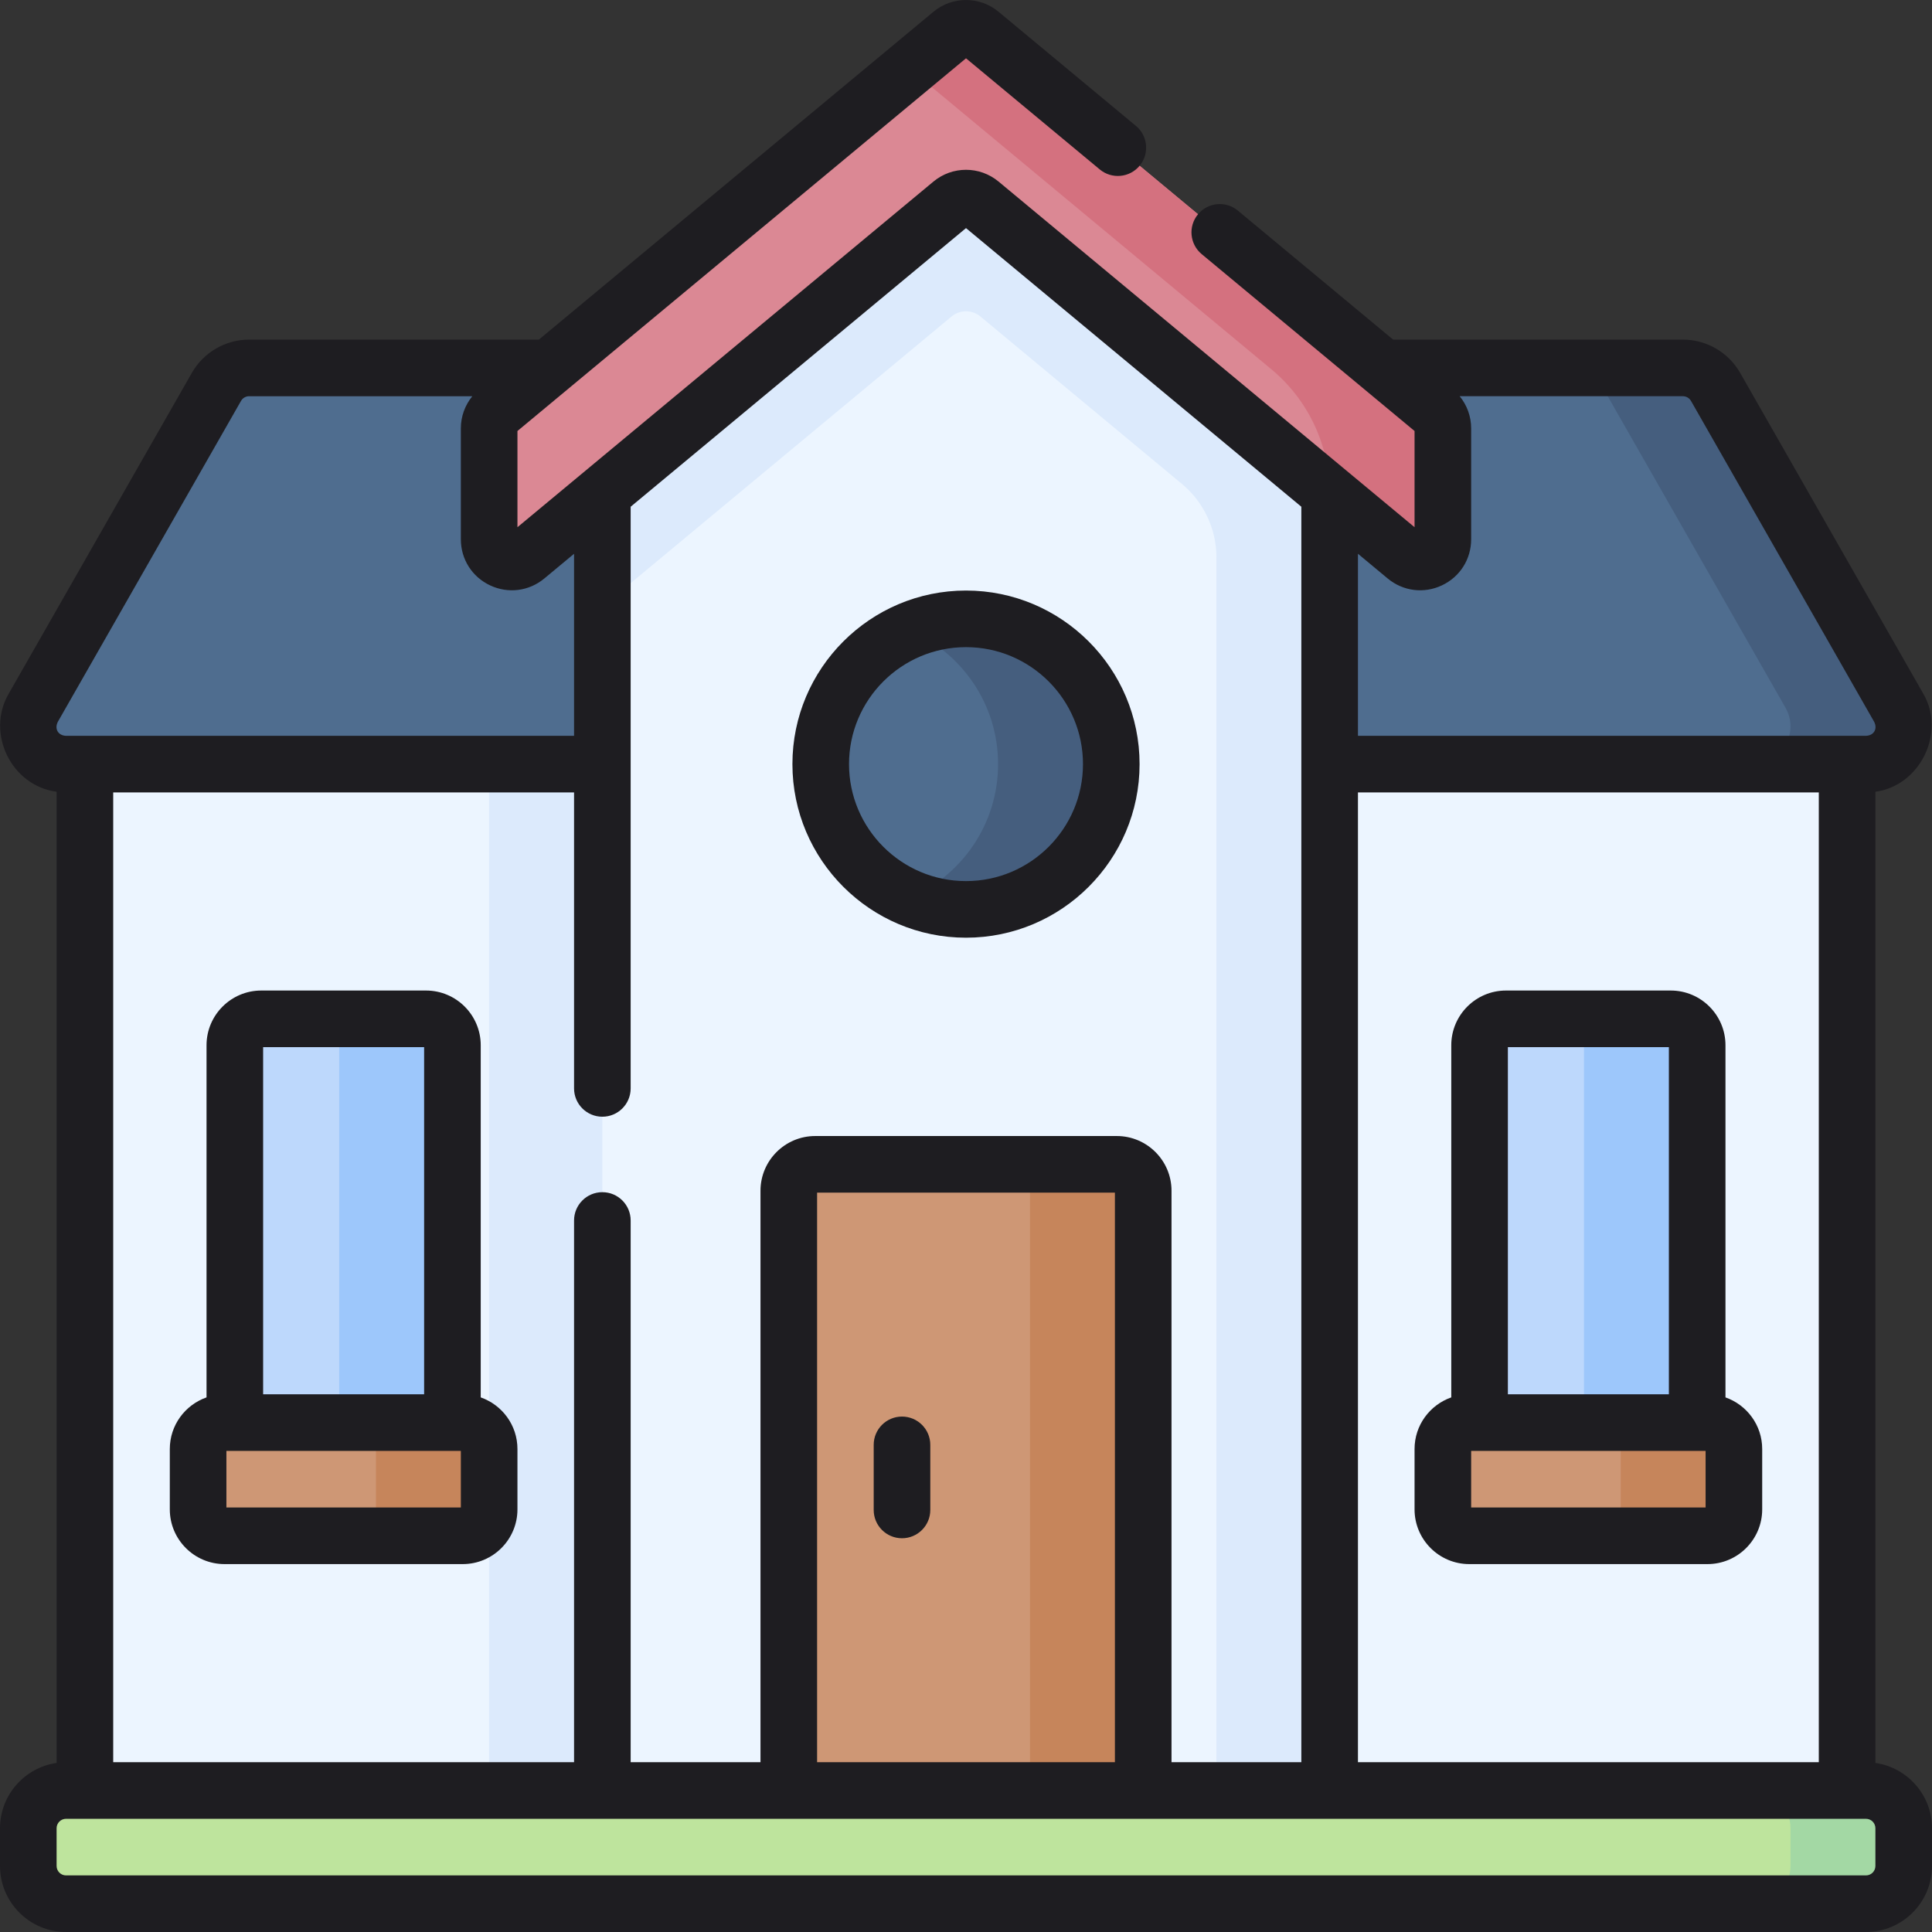 <svg id="Layer_1" enable-background="new 0 0 512 512" height="512" viewBox="0 0 512 512" width="512" xmlns="http://www.w3.org/2000/svg"><rect x="0" y="0" width="512" height="512" fill="#333333" stroke="none"/><g><g><path d="m22.5 202.5h467v272h-467z" fill="#ecf5ff"/><path d="m494.497 202.5h-476.994c-7.669 0-12.478-8.295-8.673-14.961l48.516-85c1.778-3.116 5.088-5.039 8.673-5.039h379.961c3.584 0 6.894 1.923 8.673 5.039l48.516 85c3.805 6.666-1.003 14.961-8.672 14.961z" fill="#4f6d8f"/><path d="m503.169 187.538-48.516-85c-1.779-3.116-5.088-5.039-8.673-5.039h-30c3.585 0 6.894 1.923 8.673 5.039l48.516 85c3.805 6.667-1.003 14.961-8.673 14.961h30c7.67.001 12.478-8.294 8.673-14.961z" fill="#455e7e"/><path d="m129.629 202.5h222.742v272h-222.742z" fill="#dceafc"/><path d="m352.371 117.573v356.927h-192.742v-356.927l96.371-80.073z" fill="#ecf5ff"/><path d="m256 37.5-96.371 80.073v43.199l92.536-76.887c2.223-1.847 5.446-1.847 7.669 0l53.396 44.366c5.791 4.811 9.14 11.95 9.14 19.478v326.771h30v-356.927z" fill="#dceafc"/><path d="m372.536 147.527-112.702-93.642c-2.223-1.847-5.446-1.847-7.669 0l-112.702 93.643c-3.91 3.248-9.834.468-9.834-4.615v-29.398c0-1.784.794-3.475 2.166-4.615l120.371-100.015c2.223-1.847 5.446-1.847 7.669 0l120.371 100.015c1.372 1.14 2.166 2.831 2.166 4.615v29.398c-.001 5.083-5.926 7.863-9.836 4.614z" fill="#db8894"/><g><path d="m380.205 108.899-120.371-100.014c-2.223-1.847-5.446-1.847-7.669 0l-11.165 9.277 95.932 79.708c9.781 8.127 15.439 20.185 15.439 32.902l20.166 16.755c3.91 3.248 9.834.468 9.834-4.615v-29.398c0-1.783-.794-3.475-2.166-4.615z" fill="#d4717f"/></g><path d="m302.962 474.5h-93.925v-158.941c0-3.866 3.134-7 7-7h79.925c3.866 0 7 3.134 7 7z" fill="#ce9775"/><path d="m295.962 308.559h-30c3.866 0 7 3.134 7 7v158.941h30v-158.941c0-3.866-3.134-7-7-7z" fill="#c6855b"/><circle cx="256" cy="202.5" fill="#4f6d8f" r="38.5"/><path d="m256 164c-5.321 0-10.39 1.08-15 3.032 13.811 5.848 23.5 19.526 23.5 35.468s-9.689 29.62-23.5 35.468c4.61 1.952 9.679 3.032 15 3.032 21.263 0 38.5-17.237 38.5-38.5s-17.237-38.5-38.5-38.5z" fill="#455e7e"/><g><g><path d="m449.769 377h-57.667v-100c0-3.866 3.134-7 7-7h43.667c3.866 0 7 3.134 7 7z" fill="#bdd8fc"/></g><path d="m442.769 270h-30c3.866 0 7 3.134 7 7v100h30v-100c0-3.866-3.134-7-7-7z" fill="#9dc7fb"/><path d="m452.5 407h-63.129c-3.866 0-7-3.134-7-7v-16c0-3.866 3.134-7 7-7h63.129c3.866 0 7 3.134 7 7v16c0 3.866-3.134 7-7 7z" fill="#ce9775"/><path d="m452.5 377h-30c3.866 0 7 3.134 7 7v16c0 3.866-3.134 7-7 7h30c3.866 0 7-3.134 7-7v-16c0-3.866-3.134-7-7-7z" fill="#c6855b"/></g><g><g><path d="m119.898 377h-57.667v-100c0-3.866 3.134-7 7-7h43.667c3.866 0 7 3.134 7 7z" fill="#bdd8fc"/></g><path d="m112.898 270h-30c3.866 0 7 3.134 7 7v100h30v-100c0-3.866-3.134-7-7-7z" fill="#9dc7fb"/><path d="m122.629 407h-63.129c-3.866 0-7-3.134-7-7v-16c0-3.866 3.134-7 7-7h63.129c3.866 0 7 3.134 7 7v16c0 3.866-3.134 7-7 7z" fill="#ce9775"/><path d="m122.629 377h-30c3.866 0 7 3.134 7 7v16c0 3.866-3.134 7-7 7h30c3.866 0 7-3.134 7-7v-16c0-3.866-3.134-7-7-7z" fill="#c6855b"/></g><path d="m17.5 474.5h477c5.523 0 10 4.477 10 10v10c0 5.523-4.477 10-10 10h-477c-5.523 0-10-4.477-10-10v-10c0-5.523 4.477-10 10-10z" fill="#bee49d"/><path d="m494.5 474.5h-30c5.523 0 10 4.477 10 10v10c0 5.523-4.477 10-10 10h30c5.523 0 10-4.477 10-10v-10c0-5.523-4.477-10-10-10z" fill="#a3d8a4"/></g><path d="m239.038 407.653c4.142 0 7.5-3.358 7.5-7.5v-17.248c0-4.142-3.358-7.5-7.5-7.5s-7.5 3.358-7.5 7.5v17.248c0 4.142 3.358 7.5 7.5 7.5zm16.962-159.153c25.364 0 46-20.636 46-46s-20.636-46-46-46-46 20.636-46 46 20.636 46 46 46zm0-77c17.093 0 31 13.907 31 31s-13.907 31-31 31-31-13.907-31-31 13.907-31 31-31zm241 295.699v-257.378c11.807-1.575 18.74-15.596 12.684-26l-48.519-84.998c-3.105-5.442-8.923-8.823-15.185-8.823h-76.786l-41.149-34.19c-3.186-2.647-7.914-2.211-10.562.976-2.647 3.186-2.21 7.915.976 10.562l56.412 46.873v25.497l-110.243-91.601c-5-4.155-12.257-4.155-17.255 0l-110.244 91.6v-25.497l118.871-98.77 35.447 29.452c3.186 2.647 7.915 2.211 10.562-.976 2.647-3.186 2.21-7.915-.976-10.562l-36.405-30.247c-5-4.155-12.257-4.155-17.255 0l-104.567 86.883h-76.786c-6.262 0-12.08 3.381-15.184 8.822l-48.523 85.005c-6.077 10.371.597 24.397 12.687 25.994v257.378c-8.466 1.22-15 8.502-15 17.3v10c0 9.649 7.851 17.5 17.5 17.5h477c9.649 0 17.5-7.851 17.5-17.5v-10c0-8.798-6.534-16.08-15-17.3zm-137.13-320.445 7.873 6.542c4.068 3.382 9.574 4.087 14.362 1.839 4.79-2.248 7.766-6.931 7.766-12.222v-29.398c0-3.142-1.094-6.128-3.041-8.515h59.15c.887 0 1.713.481 2.156 1.258l48.517 84.995c.985 1.894-.034 3.664-2.153 3.747h-134.63zm0 63.246h122.13v257h-122.13zm-200.24 85.941c4.142 0 7.5-3.358 7.5-7.5v-154.15l88.87-73.841 88.87 73.841v332.709h-34.408v-151.441c0-7.995-6.505-14.5-14.5-14.5h-79.925c-7.995 0-14.5 6.505-14.5 14.5v151.441h-34.407v-143.559c0-4.142-3.358-7.5-7.5-7.5s-7.5 3.358-7.5 7.5v143.559h-122.13v-257h122.13v78.441c0 4.142 3.358 7.5 7.5 7.5zm135.832 20.118v150.941h-78.925v-150.941zm-280.118-124.801 48.521-85.002c.442-.775 1.268-1.256 2.155-1.256h59.15c-1.947 2.387-3.041 5.373-3.041 8.515v29.398c0 5.291 2.976 9.974 7.766 12.222 4.754 2.231 10.271 1.562 14.362-1.838l7.874-6.542v48.245h-134.631c-2.105-.082-3.137-1.856-2.156-3.742zm481.656 303.242c0 1.378-1.122 2.5-2.5 2.5h-477c-1.378 0-2.5-1.122-2.5-2.5v-10c0-1.378 1.122-2.5 2.5-2.5h477c1.378 0 2.5 1.122 2.5 2.5zm-369.602-124.178v-93.322c0-7.995-6.505-14.5-14.5-14.5h-43.667c-7.995 0-14.5 6.505-14.5 14.5v93.322c-5.656 1.979-9.731 7.355-9.731 13.678v16c0 7.995 6.505 14.5 14.5 14.5h63.129c7.995 0 14.5-6.505 14.5-14.5v-16c0-6.323-4.075-11.699-9.731-13.678zm-57.667-92.822h42.667v92h-42.667zm52.398 122h-62.129v-15h62.129zm335.14-29.178v-93.322c0-7.995-6.505-14.5-14.5-14.5h-43.667c-7.995 0-14.5 6.505-14.5 14.5v93.322c-5.656 1.979-9.731 7.355-9.731 13.678v16c0 7.995 6.505 14.5 14.5 14.5h63.129c7.995 0 14.5-6.505 14.5-14.5v-16c0-6.323-4.075-11.699-9.731-13.678zm-57.667-92.822h42.667v92h-42.667zm52.398 122h-62.129v-15h62.129z" fill="#1e1d21"/></g></svg>
